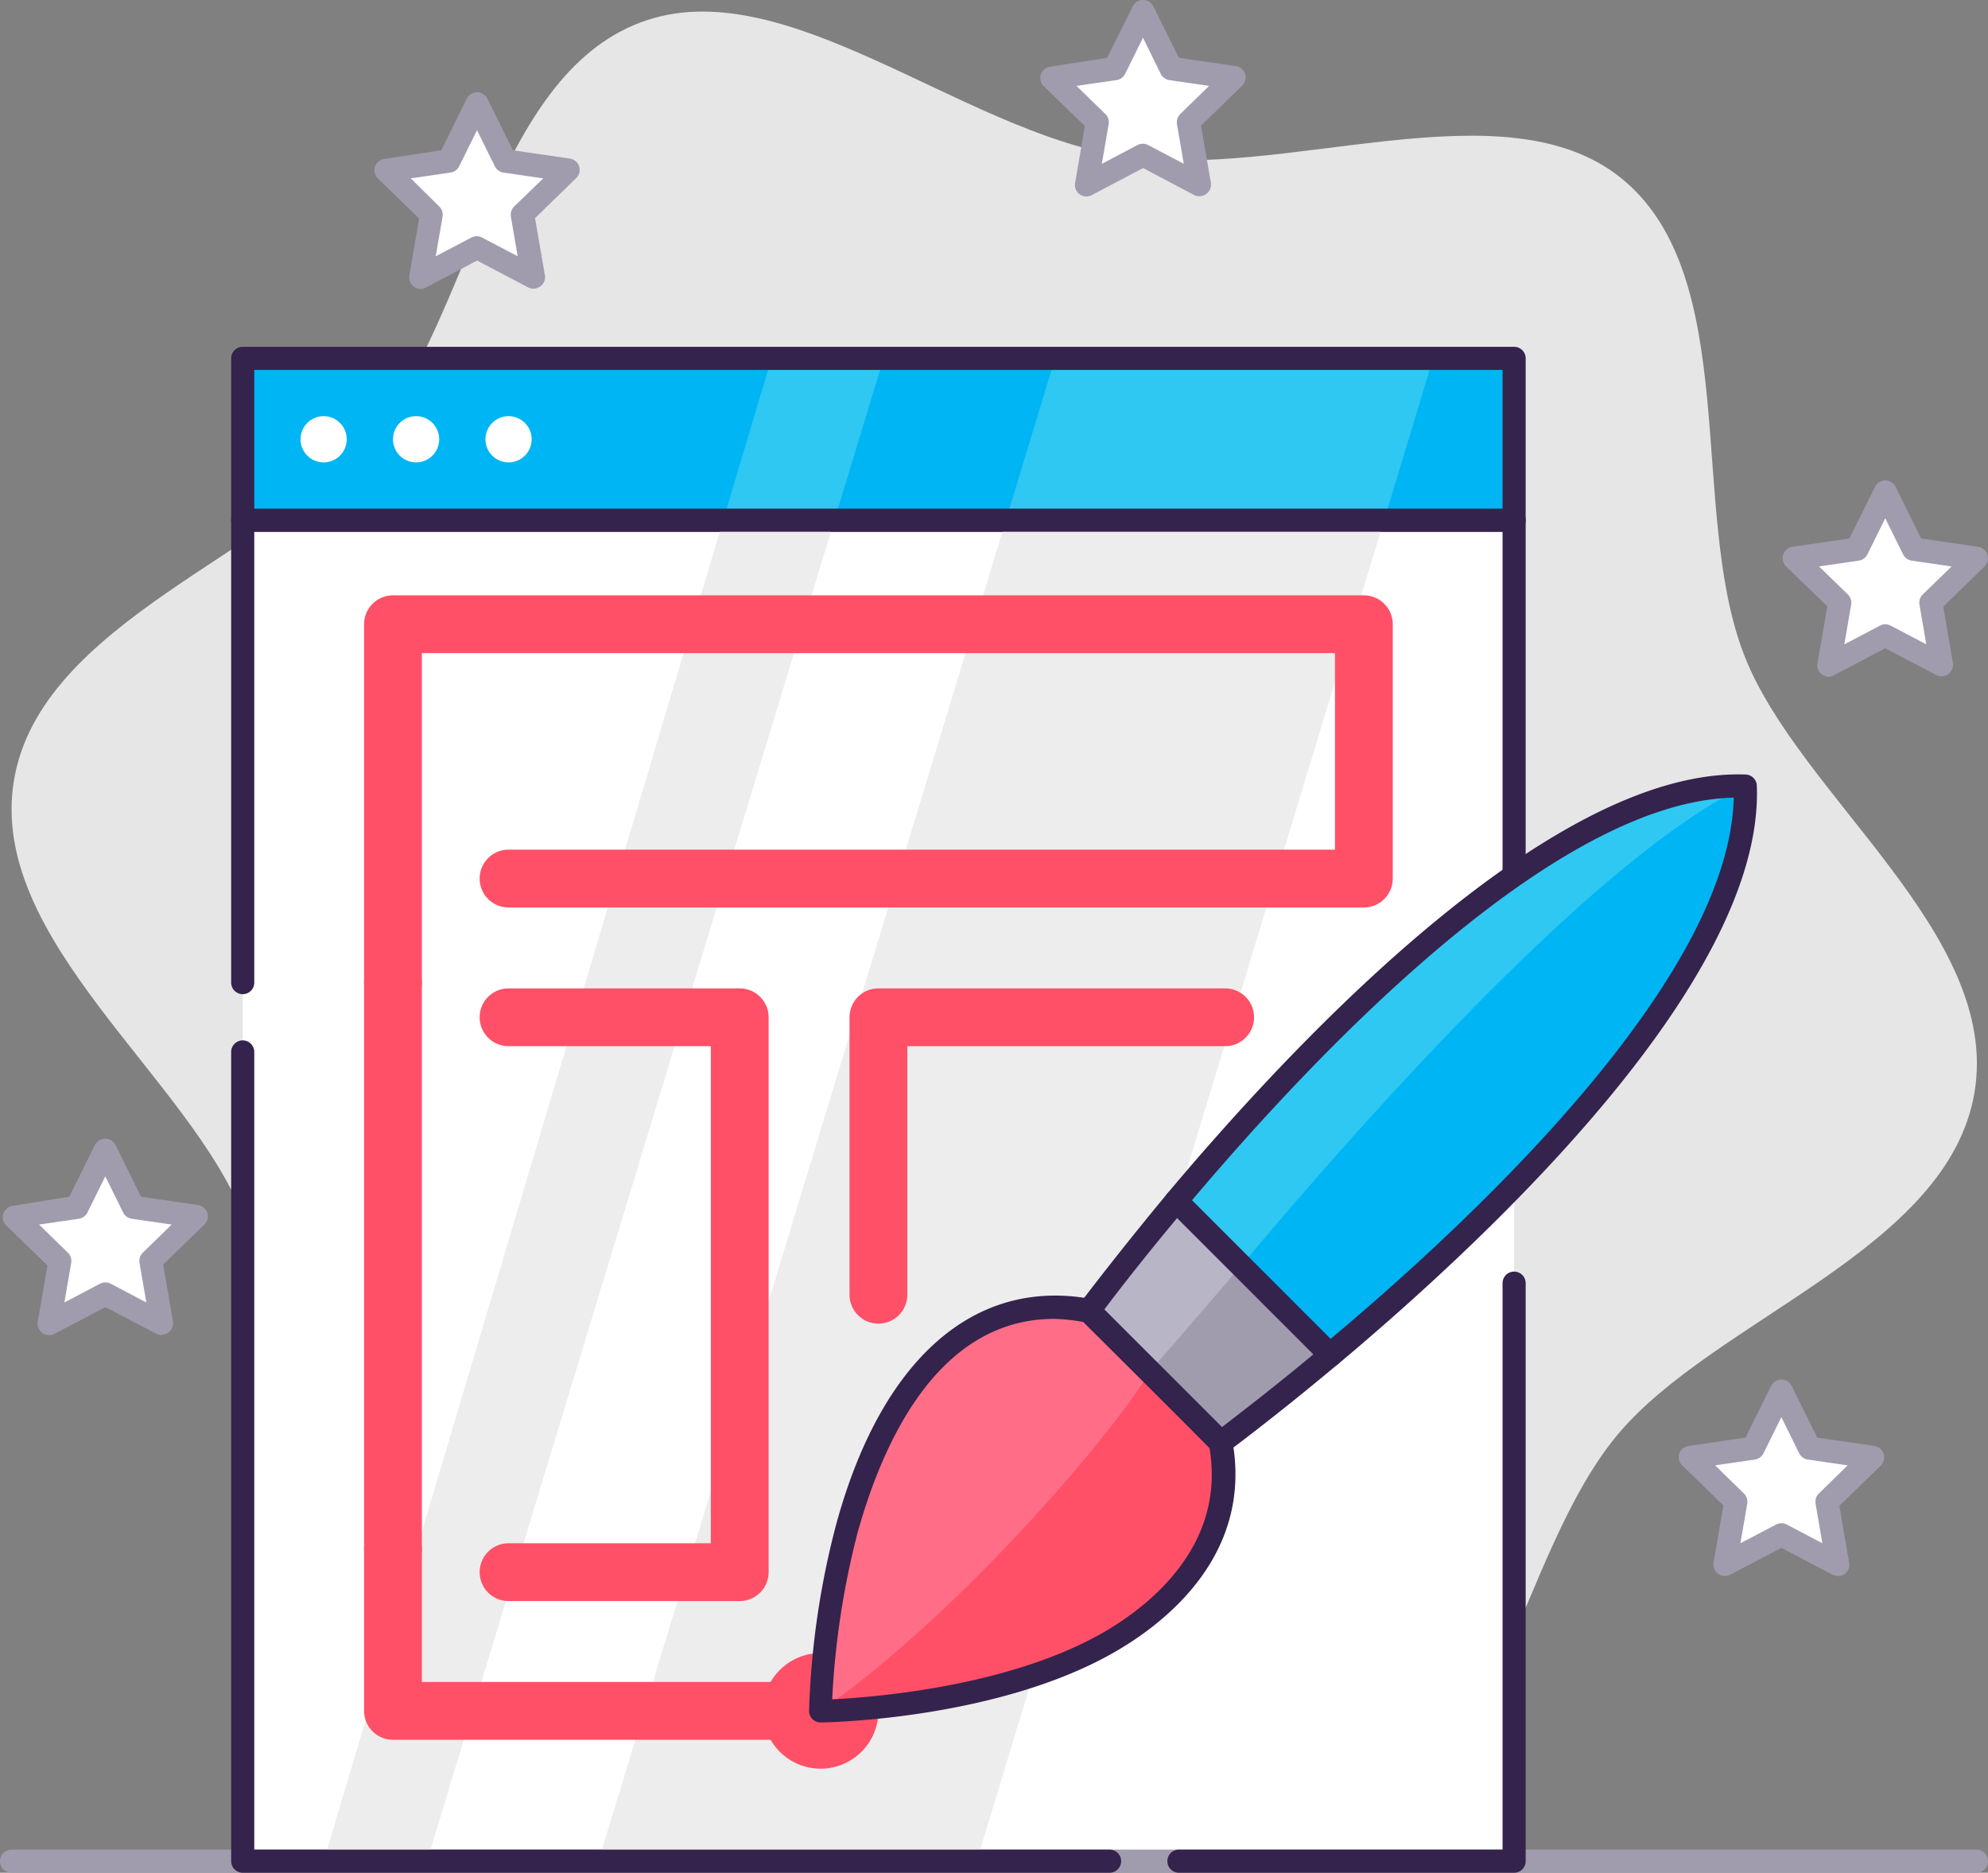 <svg xmlns="http://www.w3.org/2000/svg" viewBox="0 0 172 162"><rect x="0" y="0" width="172" height="162" fill="#808080" stroke="none"/><defs><style>.cls-1{fill:#e6e6e6;}.cls-2{fill:#fff;}.cls-3{fill:#a09cad;}.cls-4{fill:#34234d;}.cls-5{fill:#ededed;}.cls-6{fill:#ff5067;}.cls-7{fill:#00b5f4;}.cls-8{fill:#2fc8f2;}.cls-9{fill:#ff6e86;}.cls-10{fill:#b8b5c6;}</style></defs><title>Asset 81</title><g id="Layer_2" data-name="Layer 2"><g id="Layer_1-2" data-name="Layer 1"><path class="cls-1" d="M150.9,56.66c-4.86-12.52-.11-32.79-10.66-41.27C130,7.18,111,15.71,97,13.49S67.75-2.7,55.42,1.94C42.7,6.72,40.75,27.43,32.14,37.83,23.8,47.9,3.45,53.79,1.2,67.55s15.19,25.64,19.9,37.78c4.86,12.53.11,32.8,10.66,41.28C42,154.82,61,146.29,75,148.51s29.29,16.19,41.62,11.55c12.72-4.78,14.67-25.49,23.28-35.89,8.34-10.07,28.69-16,30.94-29.72S155.61,68.81,150.9,56.66Z"/><rect class="cls-2" x="21" y="45" width="110" height="116"/><path class="cls-3" d="M171,162H1a1,1,0,0,1,0-2H171a1,1,0,0,1,0,2Z"/><path class="cls-4" d="M131,102a1,1,0,0,1-1-1V46H22V85a1,1,0,0,1-2,0V45a1,1,0,0,1,1-1H131a1,1,0,0,1,1,1v56A1,1,0,0,1,131,102Z"/><polygon class="cls-5" points="87.03 45 51.78 161 84.5 161 119.75 45 87.03 45"/><polygon class="cls-5" points="28 161 36.94 161 72.19 45 62.57 45 28 161"/><circle class="cls-6" cx="71" cy="148" r="5"/><path class="cls-4" d="M96,162H21a1,1,0,0,1-1-1V91a1,1,0,0,1,2,0v69H96a1,1,0,0,1,0,2Z"/><path class="cls-4" d="M131,162H102a1,1,0,0,1,0-2h28V111a1,1,0,0,1,2,0v50A1,1,0,0,1,131,162Z"/><rect class="cls-7" x="21" y="31" width="110" height="14"/><polygon class="cls-8" points="124 31 91.28 31 87.03 45 119.75 45 124 31"/><polygon class="cls-8" points="66.75 31 62.57 45 72.19 45 76.45 31 66.75 31"/><path class="cls-4" d="M131,46H21a1,1,0,0,1-1-1V31a1,1,0,0,1,1-1H131a1,1,0,0,1,1,1V45A1,1,0,0,1,131,46ZM22,44H130V32H22Z"/><circle class="cls-2" cx="28" cy="38" r="2"/><circle class="cls-2" cx="36" cy="38" r="2"/><circle class="cls-2" cx="44" cy="38" r="2"/><path class="cls-6" d="M34,87.5A2.5,2.5,0,0,1,31.5,85V54A2.5,2.5,0,0,1,34,51.5h84a2.5,2.5,0,0,1,2.5,2.5V76a2.5,2.5,0,0,1-2.5,2.5H44a2.5,2.5,0,0,1,0-5h71.5v-17h-79V85A2.5,2.5,0,0,1,34,87.5Z"/><path class="cls-6" d="M71,150.5H34a2.5,2.5,0,0,1-2.5-2.5V134a2.5,2.5,0,0,1,5,0v11.5H71a2.5,2.5,0,0,1,0,5Z"/><path class="cls-6" d="M64,138.5H44a2.5,2.5,0,0,1,0-5H61.5v-43H44a2.5,2.5,0,0,1,0-5H64A2.5,2.5,0,0,1,66.5,88v48A2.5,2.5,0,0,1,64,138.5Z"/><path class="cls-6" d="M34,136.5a2.5,2.5,0,0,1-2.5-2.5V85a2.5,2.5,0,0,1,5,0v49A2.5,2.5,0,0,1,34,136.5Z"/><path class="cls-6" d="M76,114.5a2.5,2.5,0,0,1-2.5-2.5V88A2.5,2.5,0,0,1,76,85.5h30a2.5,2.5,0,0,1,0,5H78.5V112A2.5,2.5,0,0,1,76,114.5Z"/><path class="cls-6" d="M105.62,124.76c-1-1-10-10-11.38-11.38-12.21-2.26-18.33,9.16-21,18.9A71.23,71.23,0,0,0,71,148s15.38-.21,25.38-6.19C102,138.44,107.11,132.79,105.62,124.76Z"/><path class="cls-9" d="M73.28,132.28A71.23,71.23,0,0,0,71,148c11.85-8.27,25-23.56,28.5-29.37-2.28-2.25-3.85-3.85-5.26-5.25C82,111.12,75.91,122.54,73.28,132.28Z"/><path class="cls-4" d="M71,149a1,1,0,0,1-.71-.29A1,1,0,0,1,70,148a71.6,71.6,0,0,1,2.31-16c3.88-14.36,11.94-21.51,22.11-19.63a1.09,1.09,0,0,1,.53.28l1.93,1.93c3.26,3.24,8.71,8.66,9.48,9.48a1,1,0,0,1,.25.5c1.78,9.61-5.32,15.45-9.71,18.08C86.78,148.72,71.65,149,71,149Zm20.21-34.91c-10.34,0-15,11.3-17,18.45A71.28,71.28,0,0,0,72,147c3.6-.17,15.66-1.12,23.83-6,3.9-2.34,10.19-7.47,8.82-15.72-1.25-1.29-6.38-6.39-9.22-9.22l-1.71-1.7A15.33,15.33,0,0,0,91.21,114.09Z"/><path class="cls-8" d="M101.77,103.89l13.34,13.34c13.47-11.3,36.47-33,35.88-49.22C134.8,67.42,113.07,90.42,101.77,103.89Z"/><path class="cls-7" d="M107.38,109.5l7.73,7.73c13.47-11.3,36.47-33,35.88-49.22C138.5,73.92,118.69,96,107.38,109.5Z"/><path class="cls-4" d="M115.11,118.23a1,1,0,0,1-.7-.29l-13.35-13.35a1,1,0,0,1-.06-1.35C112.58,89.45,134.47,66.41,151,67a1,1,0,0,1,1,1c.6,16.55-22.44,38.44-36.23,50A1.05,1.05,0,0,1,115.11,118.23Zm-12-14.4,12,12C128.47,104.63,149.66,84.34,150,69,134.66,69.34,114.37,90.53,103.13,103.83Z"/><path class="cls-3" d="M94.23,113.36l11.41,11.41s3.93-2.89,9.47-7.54l-13.34-13.34C97.12,109.43,94.23,113.36,94.23,113.36Z"/><path class="cls-10" d="M94.23,113.36l5.27,5.27,7.88-9.13-5.61-5.61C97.12,109.43,94.23,113.36,94.23,113.36Z"/><path class="cls-4" d="M105.64,125.77a1,1,0,0,1-.71-.29L93.52,114.07a1,1,0,0,1-.1-1.3s3-4,7.58-9.53a1,1,0,0,1,.73-.35,1,1,0,0,1,.75.29l13.34,13.34a1,1,0,0,1,.29.75,1,1,0,0,1-.35.73c-5.5,4.61-9.49,7.55-9.53,7.58A1,1,0,0,1,105.64,125.77Zm-10.09-12.5,10.18,10.18c1.27-1,4.18-3.19,7.9-6.29l-11.79-11.79C98.74,109.09,96.5,112,95.55,113.27Z"/><polygon class="cls-2" points="49.16 14.73 43.71 13.94 41.28 9 38.84 13.94 33.39 14.73 37.33 18.57 36.4 24 41.28 21.44 46.15 24 45.22 18.57 49.16 14.73"/><path class="cls-3" d="M36.4,25a1,1,0,0,1-.58-.19,1,1,0,0,1-.4-1l.84-4.91-3.57-3.47a1,1,0,0,1-.25-1,1,1,0,0,1,.81-.68L38.18,13l2.2-4.46a1,1,0,0,1,.9-.56h0a1,1,0,0,1,.89.56L44.38,13l4.93.72a1,1,0,0,1,.8.68,1,1,0,0,1-.25,1l-3.57,3.47.85,4.91a1,1,0,0,1-.4,1,1,1,0,0,1-1.05.08l-4.41-2.32-4.41,2.32A1.12,1.12,0,0,1,36.4,25Zm-.86-9.57L38,17.86a1,1,0,0,1,.29.88l-.59,3.43,3.08-1.62a1,1,0,0,1,.93,0l3.08,1.62-.59-3.43a1,1,0,0,1,.29-.88L47,15.43l-3.44-.5a1,1,0,0,1-.75-.55l-1.54-3.12-1.54,3.12a1,1,0,0,1-.76.55Z"/><polygon class="cls-2" points="17 105.23 11.55 104.44 9.11 99.5 6.68 104.44 1.23 105.23 5.17 109.07 4.24 114.5 9.11 111.94 13.99 114.5 13.06 109.07 17 105.23"/><path class="cls-3" d="M14,115.5a1,1,0,0,1-.47-.12l-4.41-2.31-4.4,2.31a1,1,0,0,1-1.46-1l.85-4.91L.53,106a1,1,0,0,1-.25-1,1,1,0,0,1,.8-.68L6,103.52l2.21-4.46a1,1,0,0,1,.89-.56h0a1,1,0,0,1,.9.56l2.2,4.46,4.93.72a1,1,0,0,1,.81.68,1,1,0,0,1-.25,1l-3.57,3.47.84,4.91a1,1,0,0,1-1,1.17ZM3.38,105.93l2.49,2.43a1,1,0,0,1,.29.88l-.59,3.43,3.08-1.62a1,1,0,0,1,.93,0l3.08,1.62-.59-3.43a1,1,0,0,1,.29-.88l2.49-2.43-3.44-.5a1,1,0,0,1-.76-.55l-1.54-3.12-1.54,3.12a1,1,0,0,1-.75.55Z"/><polygon class="cls-2" points="106.77 6.73 101.32 5.94 98.89 1 96.45 5.94 91 6.73 94.94 10.57 94.01 16 98.89 13.44 103.76 16 102.83 10.57 106.77 6.73"/><path class="cls-3" d="M94,17a1,1,0,0,1-.59-.19,1,1,0,0,1-.39-1l.84-4.91L90.3,7.45a1,1,0,0,1-.25-1,1,1,0,0,1,.81-.68L95.79,5,98,.56a1,1,0,0,1,.9-.56h0a1,1,0,0,1,.89.56L102,5l4.93.72a1,1,0,0,1,.8.68,1,1,0,0,1-.25,1l-3.57,3.47.85,4.91a1,1,0,0,1-.4,1,1,1,0,0,1-1.06.08l-4.4-2.32-4.41,2.32A1.12,1.12,0,0,1,94,17Zm-.86-9.57,2.49,2.43a1,1,0,0,1,.29.88l-.59,3.43,3.08-1.62a1,1,0,0,1,.93,0l3.08,1.62-.59-3.43a1,1,0,0,1,.29-.88l2.49-2.43-3.44-.5a1,1,0,0,1-.75-.55L98.89,3.26,97.35,6.38a1,1,0,0,1-.76.55Z"/><polygon class="cls-2" points="171 48.28 165.55 47.49 163.11 42.55 160.68 47.49 155.23 48.28 159.17 52.12 158.24 57.55 163.11 54.99 167.99 57.55 167.06 52.12 171 48.28"/><path class="cls-3" d="M158.24,58.55a1.06,1.06,0,0,1-.59-.19,1,1,0,0,1-.4-1l.85-4.91L154.53,49a1,1,0,0,1,.55-1.7l4.93-.72,2.21-4.46a1,1,0,0,1,.89-.56h0a1,1,0,0,1,.9.56l2.2,4.46,4.93.72a1,1,0,0,1,.56,1.7l-3.57,3.48.84,4.91a1,1,0,0,1-1.45,1l-4.41-2.31-4.4,2.31A1,1,0,0,1,158.24,58.55ZM157.38,49l2.49,2.42a1,1,0,0,1,.29.89l-.59,3.43,3.08-1.62a1,1,0,0,1,.93,0l3.08,1.62-.59-3.43a1,1,0,0,1,.29-.89L168.85,49l-3.44-.5a1,1,0,0,1-.76-.55l-1.54-3.12-1.54,3.12a1,1,0,0,1-.75.55Z"/><polygon class="cls-2" points="162 126.06 156.55 125.27 154.11 120.33 151.68 125.27 146.23 126.06 150.17 129.9 149.24 135.33 154.11 132.77 158.99 135.33 158.06 129.9 162 126.06"/><path class="cls-3" d="M159,136.33a1,1,0,0,1-.47-.12l-4.41-2.31-4.4,2.31a1,1,0,0,1-1.06-.07,1,1,0,0,1-.4-1l.85-4.91-3.57-3.47a1,1,0,0,1-.25-1,1,1,0,0,1,.8-.68l4.93-.72,2.21-4.46a1,1,0,0,1,.89-.56h0a1,1,0,0,1,.9.56l2.2,4.46,4.93.72a1,1,0,0,1,.56,1.71l-3.57,3.47.84,4.91a1,1,0,0,1-.39,1A1,1,0,0,1,159,136.33Zm-10.61-9.57,2.49,2.43a1,1,0,0,1,.29.88l-.59,3.43,3.08-1.62a1,1,0,0,1,.93,0l3.08,1.62-.59-3.43a1,1,0,0,1,.29-.88l2.49-2.43-3.44-.5a1,1,0,0,1-.76-.55l-1.54-3.12-1.54,3.12a1,1,0,0,1-.75.55Z"/></g></g></svg>